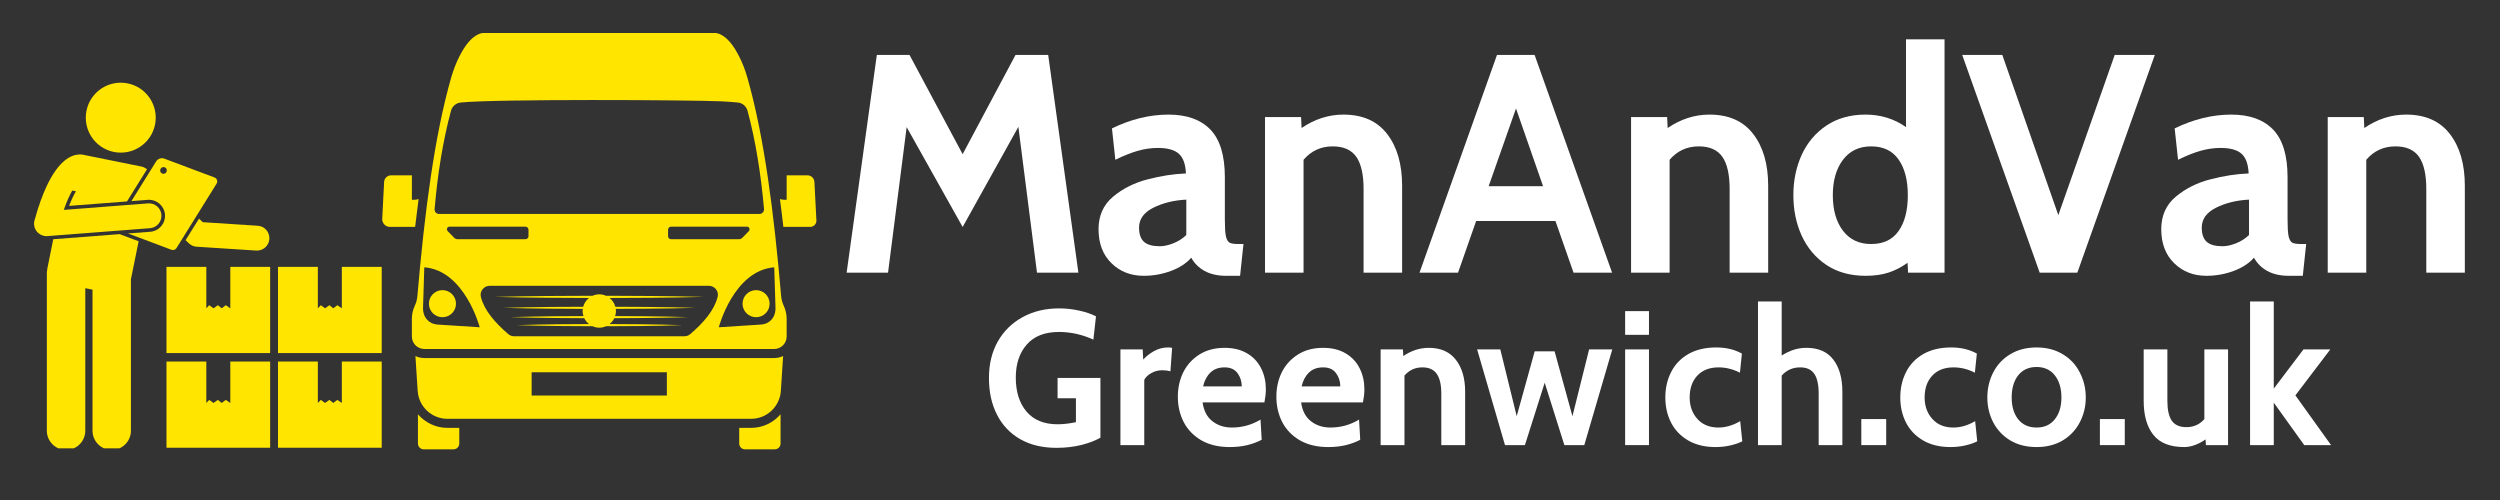 <svg xmlns="http://www.w3.org/2000/svg" xmlns:xlink="http://www.w3.org/1999/xlink" width="400" viewBox="0 0 300 60" height="80" preserveAspectRatio="xMidYMid meet"><rect x="0" y="0" width="300" height="60" fill="#333333" stroke="none"/><defs><g></g><clipPath id="e5598c4c0e"><path d="M 19 43 L 33 43 L 33 53.801 L 19 53.801 Z M 19 43 " clip-rule="nonzero"></path></clipPath><clipPath id="940662646c"><path d="M 33 43 L 45.984 43 L 45.984 53.801 L 33 53.801 Z M 33 43 " clip-rule="nonzero"></path></clipPath><clipPath id="e684e9f9ac"><path d="M 33 32 L 45.984 32 L 45.984 43 L 33 43 Z M 33 32 " clip-rule="nonzero"></path></clipPath><clipPath id="0fd0d7371e"><path d="M 10 9.551 L 19 9.551 L 19 19 L 10 19 Z M 10 9.551 " clip-rule="nonzero"></path></clipPath><clipPath id="9142c202e0"><path d="M 5 28 L 17 28 L 17 53.801 L 5 53.801 Z M 5 28 " clip-rule="nonzero"></path></clipPath><clipPath id="6e8aac22b7"><path d="M 49 3.961 L 95 3.961 L 95 42 L 49 42 Z M 49 3.961 " clip-rule="nonzero"></path></clipPath><clipPath id="e0d9ea142c"><path d="M 45.824 21 L 51 21 L 51 28 L 45.824 28 Z M 45.824 21 " clip-rule="nonzero"></path></clipPath></defs><g fill="#ffffff" fill-opacity="1"><g transform="translate(99.955, 32.721)"><g><path d="M 24.484 0 L 22.25 -17.5 L 15.562 -5.484 L 8.844 -17.469 L 6.609 0 L 1.641 0 L 5.266 -26.125 L 9.188 -26.125 L 15.562 -14.219 L 21.906 -26.125 L 25.828 -26.125 L 29.453 0 Z M 24.484 0 "></path></g></g></g><g fill="#ffffff" fill-opacity="1"><g transform="translate(131.044, 32.721)"><g><path d="M 6.203 0.375 C 4.648 0.375 3.359 -0.129 2.328 -1.141 C 1.297 -2.148 0.781 -3.508 0.781 -5.219 C 0.781 -6.844 1.363 -8.145 2.531 -9.125 C 3.707 -10.102 5.094 -10.797 6.688 -11.203 C 8.281 -11.617 9.805 -11.852 11.266 -11.906 C 11.223 -13 10.945 -13.781 10.438 -14.25 C 9.926 -14.727 9.082 -14.969 7.906 -14.969 C 7.094 -14.969 6.289 -14.852 5.5 -14.625 C 4.719 -14.406 3.816 -14.047 2.797 -13.547 L 2.391 -17.312 C 4.648 -18.414 6.914 -18.969 9.188 -18.969 C 11.375 -18.969 13.047 -18.367 14.203 -17.172 C 15.359 -15.973 15.938 -14.066 15.938 -11.453 L 15.938 -6.422 C 15.938 -5.473 15.977 -4.789 16.062 -4.375 C 16.156 -3.969 16.305 -3.707 16.516 -3.594 C 16.723 -3.488 17.078 -3.438 17.578 -3.438 L 18.172 -3.438 L 17.766 0.375 L 16.094 0.375 C 15.07 0.375 14.211 0.18 13.516 -0.203 C 12.816 -0.586 12.281 -1.117 11.906 -1.797 C 11.312 -1.117 10.492 -0.586 9.453 -0.203 C 8.422 0.18 7.336 0.375 6.203 0.375 Z M 8.141 -3.172 C 8.609 -3.172 9.141 -3.285 9.734 -3.516 C 10.336 -3.754 10.863 -4.086 11.312 -4.516 L 11.312 -8.766 C 9.82 -8.691 8.504 -8.367 7.359 -7.797 C 6.211 -7.223 5.641 -6.426 5.641 -5.406 C 5.641 -4.633 5.836 -4.066 6.234 -3.703 C 6.629 -3.348 7.266 -3.172 8.141 -3.172 Z M 8.141 -3.172 "></path></g></g></g><g fill="#ffffff" fill-opacity="1"><g transform="translate(149.629, 32.721)"><g><path d="M 11.578 -18.969 C 13.891 -18.969 15.641 -18.191 16.828 -16.641 C 18.023 -15.098 18.625 -13.023 18.625 -10.422 L 18.625 0 L 14 0 L 14 -10.047 C 14 -11.785 13.707 -13.07 13.125 -13.906 C 12.539 -14.738 11.598 -15.156 10.297 -15.156 C 8.879 -15.156 7.711 -14.617 6.797 -13.547 L 6.797 0 L 2.172 0 L 2.172 -18.672 L 6.5 -18.672 L 6.562 -17.359 C 8.133 -18.43 9.805 -18.969 11.578 -18.969 Z M 11.578 -18.969 "></path></g></g></g><g fill="#ffffff" fill-opacity="1"><g transform="translate(170.231, 32.721)"><g><path d="M 16.422 -6.203 L 6.906 -6.203 L 4.734 0 L 0.109 0 L 9.406 -26.125 L 13.922 -26.125 L 23.219 0 L 18.594 0 Z M 14.938 -10.375 L 11.688 -19.703 L 8.406 -10.375 Z M 14.938 -10.375 "></path></g></g></g><g fill="#ffffff" fill-opacity="1"><g transform="translate(193.556, 32.721)"><g><path d="M 11.578 -18.969 C 13.891 -18.969 15.641 -18.191 16.828 -16.641 C 18.023 -15.098 18.625 -13.023 18.625 -10.422 L 18.625 0 L 14 0 L 14 -10.047 C 14 -11.785 13.707 -13.07 13.125 -13.906 C 12.539 -14.738 11.598 -15.156 10.297 -15.156 C 8.879 -15.156 7.711 -14.617 6.797 -13.547 L 6.797 0 L 2.172 0 L 2.172 -18.672 L 6.5 -18.672 L 6.562 -17.359 C 8.133 -18.43 9.805 -18.969 11.578 -18.969 Z M 11.578 -18.969 "></path></g></g></g><g fill="#ffffff" fill-opacity="1"><g transform="translate(214.157, 32.721)"><g><path d="M 19.188 -28 L 19.188 0 L 14.812 0 L 14.75 -1.188 C 14.02 -0.664 13.266 -0.273 12.484 -0.016 C 11.703 0.242 10.773 0.375 9.703 0.375 C 7.891 0.375 6.328 -0.055 5.016 -0.922 C 3.711 -1.797 2.723 -2.969 2.047 -4.438 C 1.379 -5.906 1.047 -7.523 1.047 -9.297 C 1.047 -11.055 1.379 -12.672 2.047 -14.141 C 2.723 -15.609 3.711 -16.781 5.016 -17.656 C 6.328 -18.531 7.891 -18.969 9.703 -18.969 C 11.523 -18.969 13.145 -18.469 14.562 -17.469 L 14.562 -28 Z M 10.375 -3.438 C 11.844 -3.438 12.941 -3.957 13.672 -5 C 14.41 -6.039 14.781 -7.473 14.781 -9.297 C 14.781 -11.109 14.41 -12.535 13.672 -13.578 C 12.941 -14.629 11.844 -15.156 10.375 -15.156 C 8.938 -15.156 7.812 -14.617 7 -13.547 C 6.188 -12.473 5.781 -11.055 5.781 -9.297 C 5.781 -7.523 6.188 -6.102 7 -5.031 C 7.812 -3.969 8.938 -3.438 10.375 -3.438 Z M 10.375 -3.438 "></path></g></g></g><g fill="#ffffff" fill-opacity="1"><g transform="translate(235.467, 32.721)"><g><path d="M 23.109 -26.125 L 13.812 0 L 9.297 0 L 0 -26.125 L 4.812 -26.125 L 11.531 -6.906 L 18.297 -26.125 Z M 23.109 -26.125 "></path></g></g></g><g fill="#ffffff" fill-opacity="1"><g transform="translate(258.569, 32.721)"><g><path d="M 6.203 0.375 C 4.648 0.375 3.359 -0.129 2.328 -1.141 C 1.297 -2.148 0.781 -3.508 0.781 -5.219 C 0.781 -6.844 1.363 -8.145 2.531 -9.125 C 3.707 -10.102 5.094 -10.797 6.688 -11.203 C 8.281 -11.617 9.805 -11.852 11.266 -11.906 C 11.223 -13 10.945 -13.781 10.438 -14.25 C 9.926 -14.727 9.082 -14.969 7.906 -14.969 C 7.094 -14.969 6.289 -14.852 5.5 -14.625 C 4.719 -14.406 3.816 -14.047 2.797 -13.547 L 2.391 -17.312 C 4.648 -18.414 6.914 -18.969 9.188 -18.969 C 11.375 -18.969 13.047 -18.367 14.203 -17.172 C 15.359 -15.973 15.938 -14.066 15.938 -11.453 L 15.938 -6.422 C 15.938 -5.473 15.977 -4.789 16.062 -4.375 C 16.156 -3.969 16.305 -3.707 16.516 -3.594 C 16.723 -3.488 17.078 -3.438 17.578 -3.438 L 18.172 -3.438 L 17.766 0.375 L 16.094 0.375 C 15.07 0.375 14.211 0.18 13.516 -0.203 C 12.816 -0.586 12.281 -1.117 11.906 -1.797 C 11.312 -1.117 10.492 -0.586 9.453 -0.203 C 8.422 0.18 7.336 0.375 6.203 0.375 Z M 8.141 -3.172 C 8.609 -3.172 9.141 -3.285 9.734 -3.516 C 10.336 -3.754 10.863 -4.086 11.312 -4.516 L 11.312 -8.766 C 9.82 -8.691 8.504 -8.367 7.359 -7.797 C 6.211 -7.223 5.641 -6.426 5.641 -5.406 C 5.641 -4.633 5.836 -4.066 6.234 -3.703 C 6.629 -3.348 7.266 -3.172 8.141 -3.172 Z M 8.141 -3.172 "></path></g></g></g><g fill="#ffffff" fill-opacity="1"><g transform="translate(277.155, 32.721)"><g><path d="M 11.578 -18.969 C 13.891 -18.969 15.641 -18.191 16.828 -16.641 C 18.023 -15.098 18.625 -13.023 18.625 -10.422 L 18.625 0 L 14 0 L 14 -10.047 C 14 -11.785 13.707 -13.07 13.125 -13.906 C 12.539 -14.738 11.598 -15.156 10.297 -15.156 C 8.879 -15.156 7.711 -14.617 6.797 -13.547 L 6.797 0 L 2.172 0 L 2.172 -18.672 L 6.5 -18.672 L 6.562 -17.359 C 8.133 -18.43 9.805 -18.969 11.578 -18.969 Z M 11.578 -18.969 "></path></g></g></g><g fill="#ffffff" fill-opacity="1"><g transform="translate(117.878, 53.413)"><g><path d="M 8.906 0.328 C 7.227 0.328 5.781 -0.016 4.562 -0.703 C 3.344 -1.398 2.41 -2.379 1.766 -3.641 C 1.117 -4.898 0.797 -6.375 0.797 -8.062 C 0.797 -9.719 1.148 -11.176 1.859 -12.438 C 2.578 -13.695 3.57 -14.672 4.844 -15.359 C 6.113 -16.055 7.566 -16.406 9.203 -16.406 C 10.035 -16.406 10.844 -16.316 11.625 -16.141 C 12.406 -15.973 13.078 -15.742 13.641 -15.453 L 13.328 -12.656 C 11.992 -13.27 10.617 -13.578 9.203 -13.578 C 7.492 -13.578 6.203 -13.07 5.328 -12.062 C 4.453 -11.062 4.016 -9.742 4.016 -8.109 C 4.016 -6.41 4.441 -5.051 5.297 -4.031 C 6.16 -3.008 7.406 -2.5 9.031 -2.5 C 9.688 -2.5 10.422 -2.582 11.234 -2.75 L 11.234 -5.625 L 9.031 -5.625 L 9.031 -8.062 L 14.172 -8.062 L 14.172 -0.891 C 13.578 -0.547 12.816 -0.254 11.891 -0.016 C 10.961 0.211 9.969 0.328 8.906 0.328 Z M 8.906 0.328 "></path></g></g></g><g fill="#ffffff" fill-opacity="1"><g transform="translate(133.123, 53.413)"><g><path d="M 1.328 -11.484 L 4 -11.484 L 4.062 -10.266 C 4.406 -10.648 4.836 -10.988 5.359 -11.281 C 5.891 -11.57 6.445 -11.719 7.031 -11.719 C 7.207 -11.719 7.375 -11.703 7.531 -11.672 L 7.328 -8.859 C 7.035 -8.941 6.707 -8.984 6.344 -8.984 C 5.863 -8.984 5.426 -8.867 5.031 -8.641 C 4.633 -8.422 4.352 -8.148 4.188 -7.828 L 4.188 0 L 1.328 0 Z M 1.328 -11.484 "></path></g></g></g><g fill="#ffffff" fill-opacity="1"><g transform="translate(140.7, 53.413)"><g><path d="M 6.875 0.234 C 5.539 0.234 4.398 -0.035 3.453 -0.578 C 2.516 -1.129 1.812 -1.859 1.344 -2.766 C 0.875 -3.68 0.641 -4.695 0.641 -5.812 C 0.641 -6.883 0.859 -7.863 1.297 -8.75 C 1.742 -9.633 2.391 -10.344 3.234 -10.875 C 4.078 -11.406 5.082 -11.672 6.25 -11.672 C 7.32 -11.672 8.227 -11.445 8.969 -11 C 9.707 -10.562 10.266 -9.961 10.641 -9.203 C 11.016 -8.453 11.203 -7.613 11.203 -6.688 C 11.203 -6.227 11.145 -5.707 11.031 -5.125 L 3.609 -5.125 C 3.754 -4.113 4.148 -3.359 4.797 -2.859 C 5.441 -2.359 6.219 -2.109 7.125 -2.109 C 8.363 -2.109 9.508 -2.426 10.562 -3.062 L 10.703 -0.641 C 10.211 -0.379 9.641 -0.164 8.984 0 C 8.336 0.156 7.633 0.234 6.875 0.234 Z M 8.312 -7.047 C 8.312 -7.648 8.141 -8.18 7.797 -8.641 C 7.461 -9.098 6.945 -9.328 6.25 -9.328 C 5.539 -9.328 4.973 -9.117 4.547 -8.703 C 4.117 -8.285 3.828 -7.734 3.672 -7.047 Z M 8.312 -7.047 "></path></g></g></g><g fill="#ffffff" fill-opacity="1"><g transform="translate(152.524, 53.413)"><g><path d="M 6.875 0.234 C 5.539 0.234 4.398 -0.035 3.453 -0.578 C 2.516 -1.129 1.812 -1.859 1.344 -2.766 C 0.875 -3.68 0.641 -4.695 0.641 -5.812 C 0.641 -6.883 0.859 -7.863 1.297 -8.75 C 1.742 -9.633 2.391 -10.344 3.234 -10.875 C 4.078 -11.406 5.082 -11.672 6.25 -11.672 C 7.32 -11.672 8.227 -11.445 8.969 -11 C 9.707 -10.562 10.266 -9.961 10.641 -9.203 C 11.016 -8.453 11.203 -7.613 11.203 -6.688 C 11.203 -6.227 11.145 -5.707 11.031 -5.125 L 3.609 -5.125 C 3.754 -4.113 4.148 -3.359 4.797 -2.859 C 5.441 -2.359 6.219 -2.109 7.125 -2.109 C 8.363 -2.109 9.508 -2.426 10.562 -3.062 L 10.703 -0.641 C 10.211 -0.379 9.641 -0.164 8.984 0 C 8.336 0.156 7.633 0.234 6.875 0.234 Z M 8.312 -7.047 C 8.312 -7.648 8.141 -8.18 7.797 -8.641 C 7.461 -9.098 6.945 -9.328 6.25 -9.328 C 5.539 -9.328 4.973 -9.117 4.547 -8.703 C 4.117 -8.285 3.828 -7.734 3.672 -7.047 Z M 8.312 -7.047 "></path></g></g></g><g fill="#ffffff" fill-opacity="1"><g transform="translate(164.348, 53.413)"><g><path d="M 7.125 -11.672 C 8.539 -11.672 9.617 -11.191 10.359 -10.234 C 11.098 -9.285 11.469 -8.008 11.469 -6.406 L 11.469 0 L 8.609 0 L 8.609 -6.172 C 8.609 -7.242 8.426 -8.035 8.062 -8.547 C 7.707 -9.066 7.133 -9.328 6.344 -9.328 C 5.469 -9.328 4.75 -9 4.188 -8.344 L 4.188 0 L 1.328 0 L 1.328 -11.484 L 4 -11.484 L 4.047 -10.688 C 5.004 -11.344 6.031 -11.672 7.125 -11.672 Z M 7.125 -11.672 "></path></g></g></g><g fill="#ffffff" fill-opacity="1"><g transform="translate(177.021, 53.413)"><g><path d="M 0.234 -11.484 L 3.016 -11.484 L 4.984 -3.469 L 7.141 -11.25 L 9.531 -11.25 L 11.672 -3.469 L 13.672 -11.484 L 16.453 -11.484 L 13.094 0 L 10.703 0 L 8.344 -7.484 L 5.969 0 L 3.578 0 Z M 0.234 -11.484 "></path></g></g></g><g fill="#ffffff" fill-opacity="1"><g transform="translate(193.689, 53.413)"><g><path d="M 1.328 -16.078 L 4.188 -16.078 L 4.188 -13.234 L 1.328 -13.234 Z M 1.328 -11.484 L 4.188 -11.484 L 4.188 0 L 1.328 0 Z M 1.328 -11.484 "></path></g></g></g><g fill="#ffffff" fill-opacity="1"><g transform="translate(199.199, 53.413)"><g><path d="M 6.656 0.234 C 5.383 0.234 4.289 -0.031 3.375 -0.562 C 2.469 -1.094 1.785 -1.805 1.328 -2.703 C 0.867 -3.609 0.641 -4.613 0.641 -5.719 C 0.641 -6.832 0.867 -7.844 1.328 -8.75 C 1.785 -9.664 2.473 -10.391 3.391 -10.922 C 4.316 -11.453 5.438 -11.719 6.75 -11.719 C 7.926 -11.719 8.953 -11.473 9.828 -10.984 L 9.594 -8.688 C 8.77 -9.113 7.914 -9.328 7.031 -9.328 C 5.938 -9.328 5.082 -8.992 4.469 -8.328 C 3.863 -7.672 3.562 -6.801 3.562 -5.719 C 3.562 -4.676 3.875 -3.812 4.5 -3.125 C 5.125 -2.445 5.957 -2.109 7 -2.109 C 7.875 -2.109 8.75 -2.363 9.625 -2.875 L 9.875 -0.453 C 9.457 -0.242 8.969 -0.078 8.406 0.047 C 7.852 0.172 7.27 0.234 6.656 0.234 Z M 6.656 0.234 "></path></g></g></g><g fill="#ffffff" fill-opacity="1"><g transform="translate(209.646, 53.413)"><g><path d="M 7.125 -11.672 C 8.57 -11.672 9.648 -11.195 10.359 -10.25 C 11.078 -9.312 11.438 -8.023 11.438 -6.391 L 11.438 0 L 8.594 0 L 8.594 -6.172 C 8.594 -7.266 8.414 -8.062 8.062 -8.562 C 7.707 -9.07 7.148 -9.328 6.391 -9.328 C 5.484 -9.328 4.738 -9 4.156 -8.344 L 4.156 0 L 1.312 0 L 1.312 -17.234 L 4.156 -17.234 L 4.156 -10.75 C 4.613 -11.039 5.078 -11.266 5.547 -11.422 C 6.023 -11.586 6.551 -11.672 7.125 -11.672 Z M 7.125 -11.672 "></path></g></g></g><g fill="#ffffff" fill-opacity="1"><g transform="translate(222.296, 53.413)"><g><path d="M 1.062 -3.125 L 4.047 -3.125 L 4.047 0 L 1.062 0 Z M 1.062 -3.125 "></path></g></g></g><g fill="#ffffff" fill-opacity="1"><g transform="translate(227.393, 53.413)"><g><path d="M 6.656 0.234 C 5.383 0.234 4.289 -0.031 3.375 -0.562 C 2.469 -1.094 1.785 -1.805 1.328 -2.703 C 0.867 -3.609 0.641 -4.613 0.641 -5.719 C 0.641 -6.832 0.867 -7.844 1.328 -8.75 C 1.785 -9.664 2.473 -10.391 3.391 -10.922 C 4.316 -11.453 5.438 -11.719 6.75 -11.719 C 7.926 -11.719 8.953 -11.473 9.828 -10.984 L 9.594 -8.688 C 8.77 -9.113 7.914 -9.328 7.031 -9.328 C 5.938 -9.328 5.082 -8.992 4.469 -8.328 C 3.863 -7.672 3.562 -6.801 3.562 -5.719 C 3.562 -4.676 3.875 -3.812 4.5 -3.125 C 5.125 -2.445 5.957 -2.109 7 -2.109 C 7.875 -2.109 8.75 -2.363 9.625 -2.875 L 9.875 -0.453 C 9.457 -0.242 8.969 -0.078 8.406 0.047 C 7.852 0.172 7.27 0.234 6.656 0.234 Z M 6.656 0.234 "></path></g></g></g><g fill="#ffffff" fill-opacity="1"><g transform="translate(237.84, 53.413)"><g><path d="M 6.547 0.234 C 5.336 0.234 4.285 -0.031 3.391 -0.562 C 2.504 -1.102 1.82 -1.828 1.344 -2.734 C 0.875 -3.641 0.641 -4.633 0.641 -5.719 C 0.641 -6.801 0.875 -7.801 1.344 -8.719 C 1.82 -9.645 2.504 -10.375 3.391 -10.906 C 4.285 -11.445 5.336 -11.719 6.547 -11.719 C 7.754 -11.719 8.801 -11.445 9.688 -10.906 C 10.582 -10.375 11.266 -9.645 11.734 -8.719 C 12.211 -7.801 12.453 -6.801 12.453 -5.719 C 12.453 -4.633 12.211 -3.641 11.734 -2.734 C 11.266 -1.828 10.582 -1.102 9.688 -0.562 C 8.801 -0.031 7.754 0.234 6.547 0.234 Z M 6.547 -2.109 C 7.484 -2.109 8.211 -2.438 8.734 -3.094 C 9.266 -3.758 9.531 -4.633 9.531 -5.719 C 9.531 -6.82 9.266 -7.707 8.734 -8.375 C 8.211 -9.039 7.484 -9.375 6.547 -9.375 C 5.609 -9.375 4.875 -9.039 4.344 -8.375 C 3.82 -7.707 3.562 -6.82 3.562 -5.719 C 3.562 -4.633 3.82 -3.758 4.344 -3.094 C 4.875 -2.438 5.609 -2.109 6.547 -2.109 Z M 6.547 -2.109 "></path></g></g></g><g fill="#ffffff" fill-opacity="1"><g transform="translate(250.926, 53.413)"><g><path d="M 1.062 -3.125 L 4.047 -3.125 L 4.047 0 L 1.062 0 Z M 1.062 -3.125 "></path></g></g></g><g fill="#ffffff" fill-opacity="1"><g transform="translate(256.023, 53.413)"><g><path d="M 11.344 -11.484 L 11.344 0 L 8.688 0 L 8.641 -0.688 C 8.285 -0.426 7.879 -0.207 7.422 -0.031 C 6.961 0.145 6.52 0.234 6.094 0.234 C 4.383 0.234 3.145 -0.254 2.375 -1.234 C 1.602 -2.211 1.219 -3.57 1.219 -5.312 L 1.219 -11.484 L 4.062 -11.484 L 4.062 -5.312 C 4.062 -4.238 4.238 -3.441 4.594 -2.922 C 4.957 -2.41 5.539 -2.156 6.344 -2.156 C 7.227 -2.156 7.945 -2.477 8.5 -3.125 L 8.5 -11.484 Z M 11.344 -11.484 "></path></g></g></g><g fill="#ffffff" fill-opacity="1"><g transform="translate(268.697, 53.413)"><g><path d="M 1.312 -17.234 L 4.156 -17.234 L 4.156 -6.781 L 7.719 -11.484 L 10.938 -11.484 L 6.75 -5.969 L 11.031 0 L 7.812 0 L 4.156 -5.094 L 4.156 0 L 1.312 0 Z M 1.312 -17.234 "></path></g></g></g><path fill="#ffe500" d="M 22.656 29.191 C 22.91 29.438 23.242 29.582 23.59 29.605 L 30.738 30.066 C 30.77 30.07 30.805 30.07 30.836 30.07 C 31.617 30.07 32.273 29.465 32.324 28.676 C 32.375 27.852 31.754 27.141 30.93 27.09 L 24.328 26.664 L 23.883 26.234 L 22.27 28.824 Z M 22.656 29.191 " fill-opacity="1" fill-rule="nonzero"></path><g clip-path="url(#e5598c4c0e)"><path fill="#ffe500" d="M 27.094 47.988 L 26.602 48.355 L 26.145 47.988 L 25.621 48.355 L 25.109 47.988 L 24.758 48.355 L 24.758 43.387 L 19.977 43.387 L 19.977 53.73 L 32.418 53.73 L 32.418 43.387 L 27.637 43.387 L 27.637 48.355 Z M 27.094 47.988 " fill-opacity="1" fill-rule="nonzero"></path></g><g clip-path="url(#940662646c)"><path fill="#ffe500" d="M 41.02 48.355 L 40.48 47.988 L 39.988 48.355 L 39.531 47.988 L 39.008 48.355 L 38.496 47.988 L 38.141 48.355 L 38.141 43.387 L 33.359 43.387 L 33.359 53.73 L 45.805 53.73 L 45.805 43.387 L 41.02 43.387 Z M 41.02 48.355 " fill-opacity="1" fill-rule="nonzero"></path></g><path fill="#ffe500" d="M 32.418 32.023 L 27.637 32.023 L 27.637 36.996 L 27.094 36.625 L 26.602 36.996 L 26.145 36.625 L 25.621 36.996 L 25.109 36.625 L 24.758 36.996 L 24.758 32.023 L 19.977 32.023 L 19.977 42.371 L 32.418 42.371 Z M 32.418 32.023 " fill-opacity="1" fill-rule="nonzero"></path><g clip-path="url(#e684e9f9ac)"><path fill="#ffe500" d="M 41.02 36.996 L 40.48 36.625 L 39.988 36.996 L 39.531 36.625 L 39.008 36.996 L 38.496 36.625 L 38.141 36.996 L 38.141 32.023 L 33.359 32.023 L 33.359 42.371 L 45.805 42.371 L 45.805 32.023 L 41.02 32.023 Z M 41.02 36.996 " fill-opacity="1" fill-rule="nonzero"></path></g><g clip-path="url(#0fd0d7371e)"><path fill="#ffe500" d="M 15.324 10.008 C 13.051 9.547 10.836 11.016 10.379 13.285 C 9.918 15.559 11.387 17.773 13.656 18.234 C 15.93 18.691 18.145 17.223 18.605 14.953 C 19.062 12.68 17.594 10.465 15.324 10.008 Z M 15.324 10.008 " fill-opacity="1" fill-rule="nonzero"></path></g><g clip-path="url(#9142c202e0)"><path fill="#ffe500" d="M 15.711 51.684 L 15.711 33.512 L 16.637 28.953 L 14.531 28.164 C 14.477 28.145 14.426 28.117 14.379 28.094 L 6.391 28.707 L 5.688 32.191 C 5.672 32.262 5.664 32.328 5.66 32.398 C 5.637 32.531 5.621 32.664 5.621 32.805 L 5.621 51.684 C 5.621 52.957 6.656 53.992 7.93 53.992 C 9.203 53.992 10.234 52.957 10.234 51.684 L 10.234 34.582 L 11.102 34.758 L 11.102 51.684 C 11.102 52.957 12.133 53.992 13.406 53.992 C 14.68 53.992 15.711 52.957 15.711 51.684 Z M 15.711 51.684 " fill-opacity="1" fill-rule="nonzero"></path></g><path fill="#ffe500" d="M 20.574 29.973 C 20.797 30.059 21.051 29.973 21.18 29.766 L 25.992 22.035 C 26.16 21.766 26.039 21.406 25.742 21.297 L 19.727 19.039 C 19.355 18.898 18.938 19.043 18.73 19.379 L 15.77 24.133 L 17.734 23.98 C 17.785 23.977 17.836 23.973 17.883 23.973 C 18.879 23.973 19.723 24.754 19.797 25.746 C 19.836 26.258 19.676 26.754 19.34 27.145 C 19.008 27.535 18.543 27.77 18.031 27.812 L 15.359 28.016 Z M 19.273 20.254 C 19.387 20.059 19.633 19.988 19.824 20.102 C 20.016 20.211 20.078 20.457 19.965 20.652 C 19.855 20.848 19.609 20.918 19.418 20.805 C 19.227 20.695 19.164 20.449 19.273 20.254 Z M 19.273 20.254 " fill-opacity="1" fill-rule="nonzero"></path><path fill="#ffe500" d="M 4.43 27.793 C 4.715 28.141 5.137 28.336 5.578 28.336 C 5.617 28.336 5.656 28.336 5.695 28.332 L 17.996 27.383 C 18.82 27.32 19.434 26.602 19.371 25.781 C 19.309 24.961 18.594 24.344 17.766 24.406 L 7.652 25.188 C 8.02 24.152 8.363 23.406 8.668 22.867 L 9.113 22.949 C 8.871 23.363 8.59 23.93 8.289 24.707 L 15.238 24.172 L 17.648 20.301 C 17.621 20.285 17.594 20.27 17.562 20.254 C 17.395 20.129 17.199 20.035 16.98 19.988 L 9.914 18.559 C 9.766 18.531 9.617 18.523 9.473 18.539 C 8.559 18.578 7.078 19.219 5.621 22.289 C 5.117 23.359 4.613 24.719 4.141 26.449 C 4.012 26.918 4.121 27.418 4.43 27.793 Z M 4.43 27.793 " fill-opacity="1" fill-rule="nonzero"></path><path fill="#ffe500" d="M 89.395 53.918 L 92.984 53.918 C 93.367 53.918 93.668 53.602 93.668 53.223 L 93.668 49.707 C 92.812 50.715 91.543 51.344 90.133 51.344 L 88.707 51.344 L 88.707 53.223 C 88.707 53.602 89.012 53.918 89.395 53.918 Z M 89.395 53.918 " fill-opacity="1" fill-rule="nonzero"></path><path fill="#ffe500" d="M 50.152 49.719 L 50.152 53.223 C 50.152 53.602 50.457 53.918 50.836 53.918 L 54.43 53.918 C 54.809 53.918 55.113 53.602 55.113 53.223 L 55.113 51.344 L 53.691 51.344 C 52.293 51.344 51.023 50.715 50.152 49.719 Z M 50.152 49.719 " fill-opacity="1" fill-rule="nonzero"></path><path fill="#ffe500" d="M 97.73 21.832 C 97.707 21.387 97.34 21.039 96.895 21.039 L 94.398 21.039 L 94.398 23.969 C 94.102 23.992 93.832 23.961 93.594 23.895 C 93.734 24.969 93.875 26.074 94.004 27.227 L 97.23 27.227 C 97.652 27.227 97.988 26.867 97.969 26.457 Z M 97.73 21.832 " fill-opacity="1" fill-rule="nonzero"></path><g clip-path="url(#6e8aac22b7)"><path fill="#ffe500" d="M 57.395 4.117 C 56.523 4.52 55.789 5.465 55.137 6.754 C 54.723 7.559 54.41 8.406 54.148 9.285 C 52.129 16.328 50.945 25.512 50.09 35.496 C 50.055 35.922 49.949 36.332 49.762 36.715 C 49.547 37.191 49.426 37.711 49.426 38.242 L 49.426 40.383 C 49.426 41.207 50.098 41.879 50.926 41.879 L 92.898 41.879 C 93.723 41.879 94.398 41.207 94.398 40.383 L 94.398 38.242 C 94.398 37.711 94.277 37.191 94.059 36.715 C 93.875 36.332 93.766 35.922 93.734 35.496 C 92.875 25.512 91.695 16.328 89.676 9.285 C 89.426 8.406 89.098 7.559 88.688 6.754 C 88.035 5.465 87.297 4.52 86.43 4.117 C 86.156 3.988 85.855 3.934 85.551 3.934 L 58.285 3.934 C 57.969 3.934 57.664 3.988 57.395 4.117 Z M 52.531 38.949 C 52.215 38.926 51.902 38.852 51.641 38.68 C 51.078 38.332 50.785 37.777 50.762 37.039 L 50.914 32.078 C 55.777 32.449 57.566 39.273 57.566 39.273 Z M 53.922 27.203 L 63.059 27.203 C 63.254 27.203 63.418 27.367 63.418 27.562 L 63.418 28.344 C 63.418 28.539 63.254 28.703 63.059 28.703 L 54.898 28.703 C 54.746 28.703 54.605 28.637 54.508 28.539 L 53.727 27.738 C 53.539 27.543 53.648 27.203 53.922 27.203 Z M 86.113 35.641 C 85.703 37.246 84.453 38.699 82.836 40.09 C 82.641 40.262 82.391 40.352 82.133 40.352 L 61.691 40.352 C 61.441 40.352 61.184 40.262 60.988 40.09 C 59.379 38.699 58.121 37.246 57.707 35.641 C 57.535 34.953 58.066 34.293 58.773 34.293 L 85.051 34.293 C 85.758 34.293 86.301 34.953 86.113 35.641 Z M 80.168 28.344 L 80.168 27.562 C 80.168 27.367 80.32 27.203 80.516 27.203 L 89.664 27.203 C 89.836 27.203 89.945 27.355 89.945 27.508 C 89.945 27.594 89.926 27.672 89.859 27.738 L 89.078 28.539 C 88.98 28.637 88.84 28.703 88.688 28.703 L 80.516 28.703 C 80.316 28.703 80.168 28.539 80.168 28.344 Z M 93.062 37.039 C 93.039 37.777 92.746 38.332 92.191 38.68 C 91.922 38.852 91.605 38.926 91.293 38.949 L 86.254 39.273 C 86.254 39.273 88.047 32.449 92.91 32.078 Z M 86.602 12.16 C 87.352 12.203 88.004 12.246 88.547 12.301 C 89.098 12.355 89.566 12.758 89.707 13.301 C 90.695 16.98 91.312 20.93 91.684 25.09 C 91.703 25.402 91.453 25.676 91.141 25.676 L 52.684 25.676 C 52.367 25.676 52.117 25.402 52.152 25.09 C 52.508 20.93 53.129 16.98 54.117 13.301 C 54.258 12.758 54.723 12.355 55.289 12.301 C 59.469 11.867 82.727 11.988 86.602 12.16 Z M 86.602 12.16 " fill-opacity="1" fill-rule="nonzero"></path></g><path fill="#ffe500" d="M 93.703 46.918 L 93.973 42.727 C 93.648 42.879 93.277 42.965 92.898 42.965 L 50.926 42.965 C 50.543 42.965 50.176 42.879 49.852 42.727 L 50.121 46.918 C 50.25 48.793 51.805 50.258 53.691 50.258 L 90.129 50.258 C 92.02 50.258 93.57 48.793 93.703 46.918 Z M 80.023 47.461 L 63.797 47.461 L 63.797 44.668 L 80.023 44.668 Z M 80.023 47.461 " fill-opacity="1" fill-rule="nonzero"></path><g clip-path="url(#e0d9ea142c)"><path fill="#ffe500" d="M 46.789 27.227 L 49.816 27.227 C 49.949 26.074 50.09 24.969 50.23 23.895 C 49.992 23.961 49.719 23.992 49.426 23.969 L 49.426 21.039 L 46.93 21.039 C 46.484 21.039 46.117 21.387 46.094 21.832 L 45.867 26.262 C 45.844 26.781 46.258 27.227 46.789 27.227 Z M 46.789 27.227 " fill-opacity="1" fill-rule="nonzero"></path></g><path fill="#ffe500" d="M 53.094 34.816 C 52.199 34.816 51.469 35.543 51.469 36.445 C 51.469 37.34 52.199 38.066 53.094 38.066 C 53.992 38.066 54.719 37.34 54.719 36.445 C 54.719 35.543 53.992 34.816 53.094 34.816 Z M 53.094 34.816 " fill-opacity="1" fill-rule="nonzero"></path><path fill="#ffe500" d="M 90.73 38.066 C 91.629 38.066 92.355 37.34 92.355 36.445 C 92.355 35.543 91.629 34.816 90.73 34.816 C 89.832 34.816 89.105 35.543 89.105 36.445 C 89.105 37.34 89.832 38.066 90.73 38.066 Z M 90.73 38.066 " fill-opacity="1" fill-rule="nonzero"></path><path fill="#ffe500" d="M 78.191 35.52 L 72.719 35.492 C 72.473 35.383 72.199 35.32 71.914 35.32 C 71.625 35.32 71.355 35.383 71.105 35.492 L 65.637 35.52 C 63.543 35.543 61.449 35.57 59.359 35.625 C 61.449 35.684 63.543 35.711 65.637 35.73 L 70.68 35.758 C 70.344 36.023 70.098 36.387 69.984 36.812 L 66.141 36.832 C 64.215 36.855 62.289 36.883 60.367 36.938 C 62.289 36.996 64.215 37.023 66.141 37.043 L 69.938 37.066 C 69.926 37.148 69.91 37.234 69.91 37.32 C 69.91 37.535 69.953 37.734 70.016 37.93 C 68.867 37.934 67.719 37.934 66.57 37.949 C 64.789 37.973 63.008 38 61.227 38.055 C 63.008 38.113 64.789 38.137 66.57 38.16 C 67.75 38.176 68.934 38.176 70.113 38.184 C 70.246 38.461 70.441 38.699 70.68 38.887 C 69.434 38.895 68.188 38.895 66.938 38.91 C 65.281 38.934 63.625 38.961 61.965 39.016 C 63.625 39.074 65.281 39.102 66.938 39.121 C 68.328 39.141 69.715 39.145 71.105 39.148 C 71.352 39.258 71.625 39.324 71.914 39.324 C 72.203 39.324 72.473 39.258 72.723 39.148 C 74.109 39.145 75.5 39.141 76.887 39.125 L 79.375 39.086 C 80.203 39.062 81.035 39.047 81.863 39.016 C 81.035 38.984 80.203 38.973 79.375 38.949 L 76.887 38.91 C 75.641 38.895 74.395 38.895 73.145 38.887 C 73.387 38.699 73.582 38.461 73.715 38.184 L 77.258 38.16 L 79.93 38.121 C 80.82 38.102 81.711 38.086 82.602 38.055 C 81.711 38.023 80.82 38.012 79.93 37.988 L 77.258 37.949 L 73.812 37.93 C 73.875 37.734 73.918 37.535 73.918 37.32 C 73.918 37.234 73.902 37.148 73.891 37.066 L 77.688 37.043 L 80.574 37.008 C 81.535 36.984 82.5 36.969 83.461 36.938 C 82.5 36.906 81.535 36.895 80.574 36.871 L 77.688 36.832 L 73.844 36.812 C 73.73 36.387 73.484 36.023 73.148 35.758 L 78.191 35.734 L 81.332 35.695 L 84.469 35.625 L 81.332 35.559 Z M 78.191 35.52 " fill-opacity="1" fill-rule="nonzero"></path></svg>